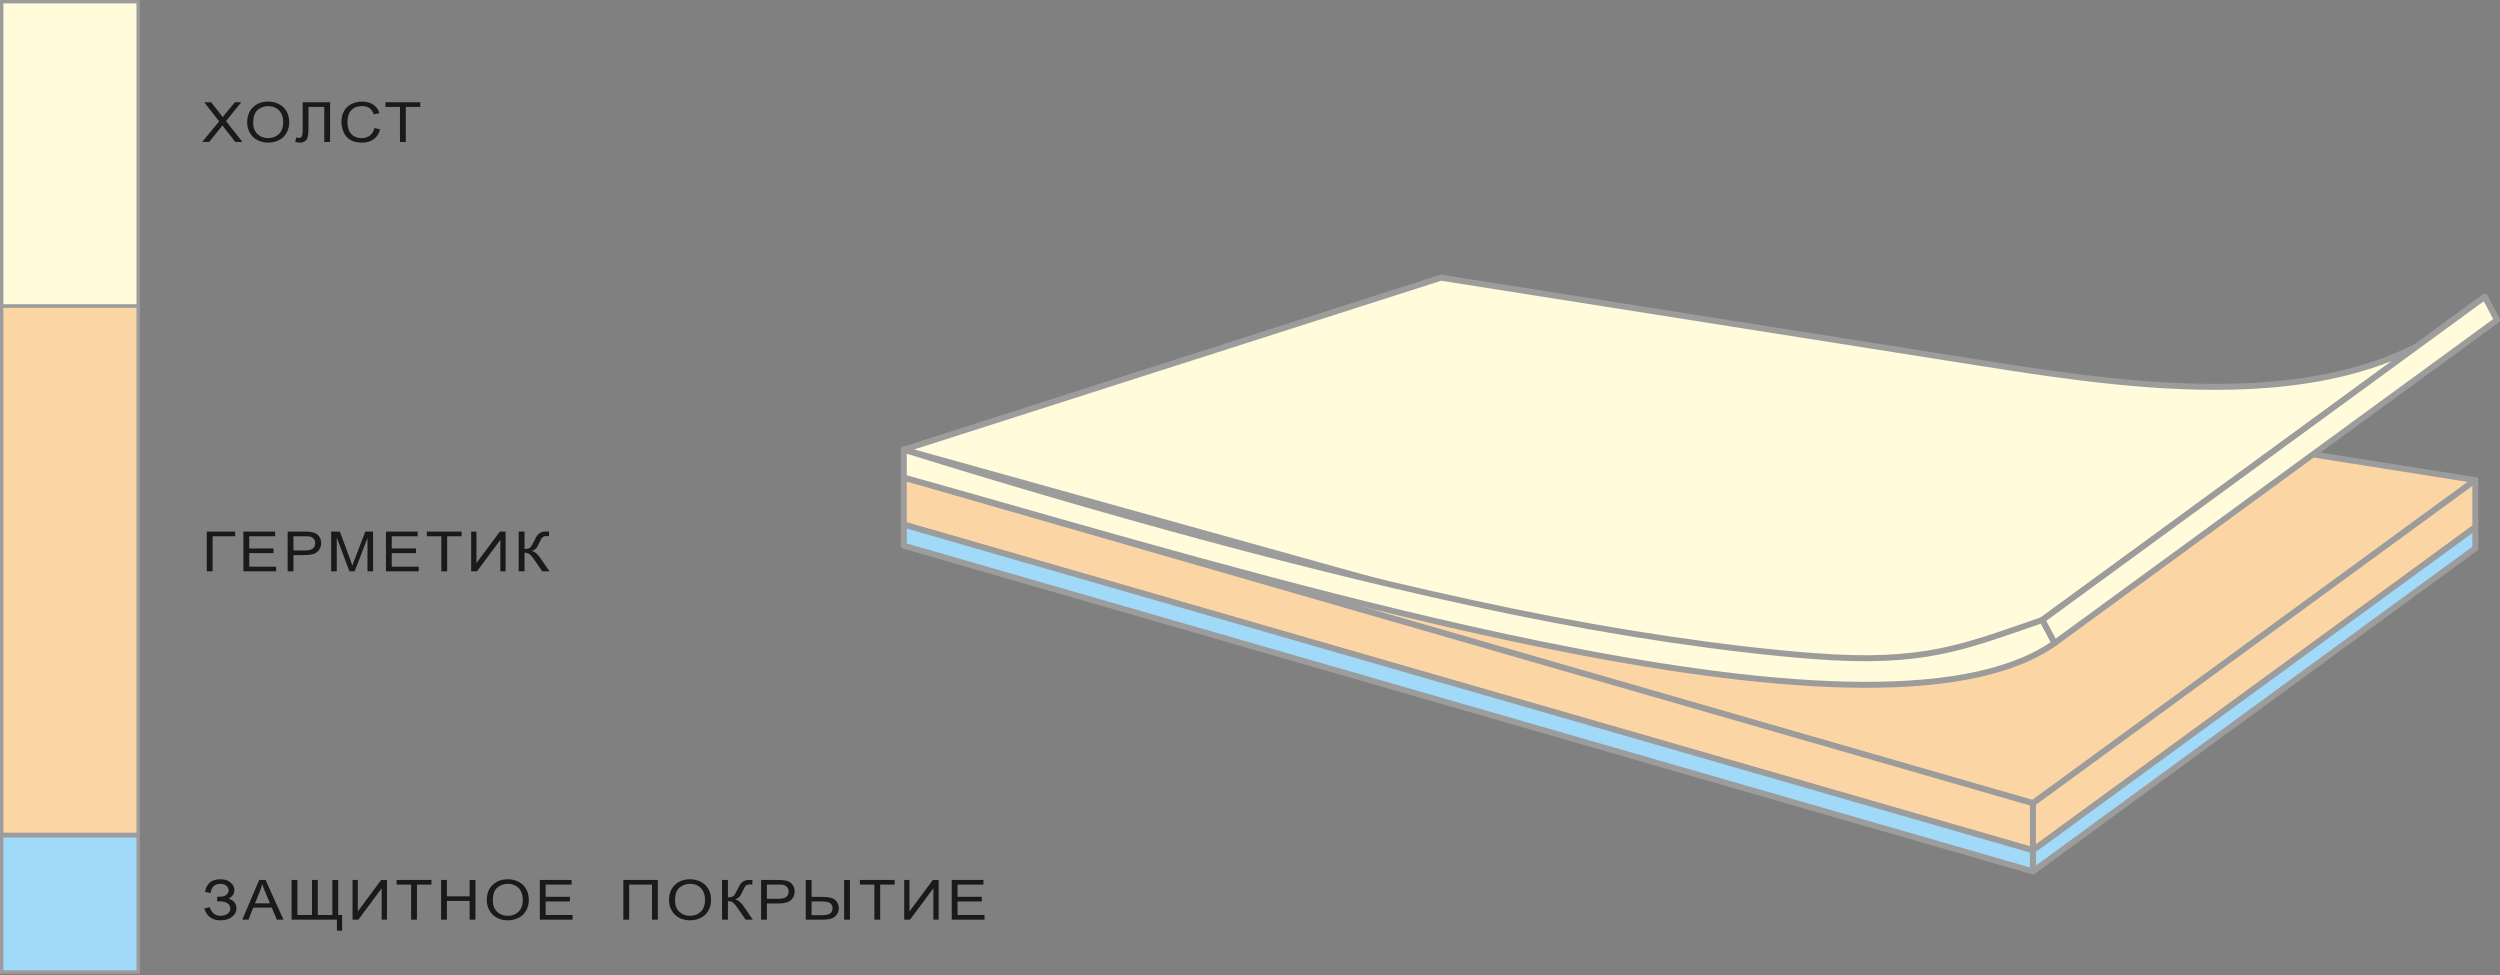 <?xml version="1.0" encoding="UTF-8"?> <svg xmlns="http://www.w3.org/2000/svg" width="200" height="78" viewBox="0 0 200 78" fill="none"><rect x="0" y="0" width="200" height="78" fill="#808080" stroke="none"/> <path fill-rule="evenodd" clip-rule="evenodd" d="M115.28 25.331L198.027 38.406L162.637 64.257L72.303 38.202L115.28 25.331Z" fill="#FCD5A5"></path> <path fill-rule="evenodd" clip-rule="evenodd" d="M162.57 64.487C162.641 64.508 162.718 64.494 162.778 64.451L198.168 38.599C198.246 38.542 198.282 38.444 198.26 38.35C198.237 38.256 198.16 38.185 198.064 38.17L115.317 25.095C115.282 25.089 115.245 25.092 115.211 25.102L72.234 37.972C72.132 38.003 72.063 38.097 72.064 38.203C72.064 38.309 72.134 38.402 72.236 38.431L162.57 64.487ZM73.15 38.197L115.296 25.576L197.421 38.552L162.59 63.995L73.15 38.197Z" fill="#9C9C9C"></path> <path fill-rule="evenodd" clip-rule="evenodd" d="M72.303 41.968L162.637 68.024L162.637 64.258L72.303 38.201L72.303 41.968Z" fill="#FCD5A5"></path> <path fill-rule="evenodd" clip-rule="evenodd" d="M162.781 68.215C162.841 68.17 162.876 68.099 162.876 68.024L162.876 64.258C162.876 64.151 162.806 64.058 162.703 64.028L72.369 37.971C72.297 37.95 72.219 37.965 72.159 38.01C72.099 38.055 72.064 38.126 72.064 38.201L72.064 41.968C72.064 42.074 72.134 42.168 72.236 42.197L162.571 68.254C162.643 68.275 162.721 68.26 162.781 68.215ZM72.542 41.788L72.542 38.519L162.398 64.438L162.398 67.706L72.542 41.788Z" fill="#9C9C9C"></path> <path fill-rule="evenodd" clip-rule="evenodd" d="M162.638 68.024V68.024V64.257L198.028 38.406V42.173L162.638 68.024Z" fill="#FCD5A5"></path> <path fill-rule="evenodd" clip-rule="evenodd" d="M162.784 68.212C162.744 68.244 162.692 68.263 162.637 68.263C162.505 68.263 162.397 68.156 162.397 68.024V64.257C162.397 64.181 162.434 64.109 162.496 64.064L197.886 38.213C197.959 38.16 198.055 38.152 198.135 38.193C198.216 38.234 198.266 38.316 198.266 38.406V42.173C198.266 42.249 198.23 42.321 198.168 42.366L162.784 68.212ZM162.876 67.553V64.379L197.788 38.877V42.052L162.876 67.553Z" fill="#9C9C9C"></path> <path fill-rule="evenodd" clip-rule="evenodd" d="M115.28 22.213L158.695 29.073C171.806 31.145 189.069 33.598 198.782 23.746L163.392 49.598C151.202 58.471 134.26 53.233 120.071 49.28L72.303 35.971L115.28 22.213Z" fill="#FFFBDB"></path> <path fill-rule="evenodd" clip-rule="evenodd" d="M115.207 21.985C115.243 21.974 115.28 21.971 115.317 21.977L158.732 28.837C165.29 29.873 172.86 31 180 30.642C184.769 30.403 189.33 29.503 193.263 27.481L198.641 23.553C198.742 23.479 198.882 23.495 198.963 23.59C199.045 23.684 199.04 23.825 198.952 23.914C197.328 25.561 195.498 26.867 193.514 27.89L163.533 49.791L163.532 49.791C157.372 54.275 150.022 55.184 142.459 54.487C135.486 53.844 128.302 51.832 121.667 49.974C121.11 49.818 120.556 49.663 120.007 49.51L72.238 36.201C72.137 36.172 72.066 36.081 72.064 35.975C72.061 35.869 72.129 35.775 72.23 35.743L115.207 21.985ZM191.363 28.869C187.872 30.262 184.007 30.92 180.024 31.12C172.827 31.481 165.21 30.345 158.657 29.309L115.299 22.458L73.137 35.955L120.135 49.049C120.683 49.202 121.234 49.356 121.789 49.512C128.432 51.372 135.575 53.372 142.503 54.01C150.005 54.702 157.221 53.793 163.251 49.404L191.363 28.869Z" fill="#9C9C9C"></path> <path fill-rule="evenodd" clip-rule="evenodd" d="M72.303 38.202C99.794 45.869 149.869 61.666 164.371 51.447L163.392 49.597C157.054 51.773 153.943 53.161 145.104 52.486C138.107 51.952 129.343 50.651 120.8 48.883C104.714 45.554 87.067 40.576 72.303 35.971V38.202Z" fill="#FFFBDB"></path> <path fill-rule="evenodd" clip-rule="evenodd" d="M72.161 35.778C72.222 35.733 72.301 35.72 72.374 35.742C87.135 40.346 104.773 45.322 120.848 48.649C129.384 50.415 138.138 51.715 145.122 52.248C149.526 52.584 152.491 52.405 155.139 51.876C157.39 51.426 159.416 50.723 161.918 49.854C162.367 49.698 162.831 49.537 163.314 49.371C163.425 49.333 163.548 49.381 163.603 49.485L164.582 51.335C164.638 51.442 164.607 51.573 164.508 51.642C160.816 54.244 154.9 55.17 147.728 55.006C140.544 54.842 132.05 53.582 123.16 51.766C108.812 48.834 93.404 44.445 80.771 40.847C77.751 39.986 74.889 39.171 72.238 38.432C72.135 38.403 72.064 38.309 72.064 38.202V35.971C72.064 35.895 72.1 35.823 72.161 35.778ZM72.542 36.295V38.02C75.148 38.748 77.954 39.547 80.91 40.389C93.543 43.987 108.927 48.37 123.256 51.297C132.134 53.111 140.596 54.364 147.739 54.528C154.778 54.689 160.488 53.789 164.06 51.371L163.276 49.89C162.865 50.031 162.468 50.169 162.08 50.304C159.579 51.172 157.518 51.888 155.233 52.345C152.531 52.885 149.521 53.063 145.086 52.725C138.077 52.19 129.302 50.886 120.751 49.117C104.767 45.809 87.247 40.875 72.542 36.295Z" fill="#9C9C9C"></path> <path fill-rule="evenodd" clip-rule="evenodd" d="M164.37 51.447L164.371 51.447L163.392 49.597L198.782 23.746L199.761 25.596L164.37 51.447Z" fill="#FFFBDB"></path> <path fill-rule="evenodd" clip-rule="evenodd" d="M198.835 23.513C198.903 23.529 198.961 23.573 198.993 23.634L199.972 25.484C200.028 25.589 199.998 25.719 199.902 25.789L164.522 51.632C164.521 51.633 164.519 51.635 164.517 51.636C164.425 51.708 164.295 51.702 164.209 51.623L164.209 51.623C164.186 51.603 164.168 51.578 164.155 51.551L163.18 49.709C163.125 49.605 163.155 49.475 163.25 49.404L198.641 23.553C198.697 23.512 198.768 23.497 198.835 23.513ZM164.452 51.091L199.452 25.525L198.7 24.102L163.7 49.669L164.452 51.091Z" fill="#9C9C9C"></path> <path d="M16.341 72.676L16.783 72.574C16.816 72.728 16.906 72.882 17.052 73.035C17.198 73.189 17.392 73.266 17.633 73.266C17.879 73.266 18.073 73.209 18.215 73.095C18.356 72.981 18.427 72.843 18.427 72.681C18.427 72.506 18.353 72.366 18.203 72.263C18.054 72.16 17.851 72.108 17.594 72.108H17.372V71.74C17.585 71.74 17.748 71.73 17.86 71.706C17.973 71.683 18.073 71.627 18.16 71.535C18.247 71.444 18.29 71.34 18.29 71.223C18.29 71.085 18.231 70.965 18.112 70.863C17.995 70.761 17.834 70.71 17.633 70.71C17.456 70.71 17.306 70.75 17.181 70.83C17.057 70.911 16.971 71.018 16.923 71.15C16.875 71.282 16.852 71.381 16.852 71.447L16.405 71.353C16.514 70.679 16.925 70.341 17.636 70.341C17.979 70.341 18.25 70.428 18.45 70.6C18.651 70.773 18.751 70.974 18.751 71.204C18.751 71.501 18.597 71.73 18.288 71.893C18.467 71.938 18.617 72.029 18.738 72.167C18.858 72.305 18.918 72.47 18.918 72.663C18.918 72.936 18.801 73.165 18.567 73.349C18.333 73.533 18.023 73.626 17.637 73.626C16.973 73.626 16.54 73.309 16.341 72.676L16.341 72.676ZM19.385 73.573L20.734 70.395H21.245L22.676 73.573H22.147L21.74 72.609H20.26L19.878 73.573H19.385ZM20.396 72.268H21.595L21.228 71.387C21.117 71.119 21.034 70.898 20.976 70.723C20.928 70.93 20.863 71.134 20.782 71.335L20.396 72.268ZM23.328 70.395H23.794V73.2H24.958V70.395H25.424V73.2H26.588V70.395H27.054V73.2H27.369V74.456H26.956V73.573H23.328V70.395ZM28.203 70.395H28.625V72.911L30.497 70.395H30.958V73.573H30.535V71.063L28.669 73.573H28.203V70.395ZM32.889 73.573V70.768H31.73V70.395H34.514V70.768H33.356V73.573H32.889ZM35.287 73.573V70.395H35.753V71.704H37.57V70.395H38.036V73.573H37.57V72.077H35.753V73.573H35.287ZM38.943 72.026C38.943 71.499 39.1 71.086 39.414 70.788C39.727 70.49 40.131 70.342 40.627 70.342C40.952 70.342 41.244 70.412 41.505 70.552C41.765 70.691 41.964 70.887 42.101 71.137C42.237 71.388 42.306 71.672 42.306 71.989C42.306 72.311 42.234 72.599 42.09 72.853C41.946 73.107 41.742 73.3 41.479 73.43C41.215 73.561 40.93 73.626 40.625 73.626C40.293 73.626 39.998 73.553 39.737 73.409C39.477 73.265 39.279 73.068 39.144 72.818C39.01 72.569 38.943 72.305 38.943 72.026L38.943 72.026ZM39.425 72.034C39.425 72.417 39.538 72.718 39.766 72.937C39.993 73.157 40.279 73.267 40.622 73.267C40.972 73.267 41.26 73.156 41.486 72.934C41.712 72.712 41.825 72.397 41.825 71.989C41.825 71.731 41.777 71.505 41.68 71.313C41.584 71.121 41.442 70.971 41.257 70.865C41.07 70.759 40.861 70.706 40.63 70.706C40.301 70.706 40.018 70.808 39.78 71.012C39.543 71.217 39.424 71.557 39.424 72.034L39.425 72.034ZM43.187 73.573V70.396H45.725V70.769H43.653V71.745H45.593V72.118H43.653V73.201H45.809V73.573H43.187ZM49.867 70.396H52.626V73.573H52.16V70.769H50.333V73.573H49.867V70.396ZM53.521 72.026C53.521 71.5 53.678 71.087 53.992 70.789C54.305 70.491 54.71 70.342 55.205 70.342C55.53 70.342 55.822 70.413 56.083 70.552C56.344 70.692 56.543 70.888 56.679 71.138C56.816 71.388 56.885 71.672 56.885 71.99C56.885 72.311 56.812 72.6 56.668 72.853C56.524 73.108 56.321 73.3 56.057 73.43C55.793 73.561 55.508 73.627 55.203 73.627C54.871 73.627 54.576 73.554 54.315 73.41C54.055 73.266 53.857 73.069 53.723 72.819C53.588 72.57 53.521 72.305 53.521 72.027L53.521 72.026ZM54.002 72.035C54.002 72.417 54.116 72.718 54.344 72.938C54.571 73.158 54.857 73.268 55.2 73.268C55.551 73.268 55.838 73.157 56.065 72.935C56.291 72.713 56.403 72.398 56.403 71.99C56.403 71.731 56.355 71.506 56.258 71.314C56.162 71.121 56.02 70.972 55.835 70.866C55.648 70.76 55.44 70.707 55.208 70.707C54.879 70.707 54.596 70.809 54.358 71.013C54.121 71.217 54.002 71.558 54.002 72.035L54.002 72.035ZM57.765 70.397H58.232V71.79C58.444 71.79 58.593 71.752 58.679 71.677C58.766 71.603 58.876 71.424 59.01 71.14C59.107 70.93 59.187 70.783 59.251 70.697C59.314 70.611 59.404 70.538 59.521 70.48C59.637 70.422 59.767 70.392 59.907 70.392C60.086 70.392 60.181 70.394 60.191 70.397V70.76C60.174 70.76 60.143 70.76 60.097 70.759C60.046 70.757 60.015 70.755 60.003 70.755C59.855 70.755 59.745 70.788 59.672 70.853C59.599 70.918 59.515 71.058 59.421 71.27C59.303 71.539 59.203 71.709 59.121 71.779C59.04 71.849 58.942 71.905 58.829 71.947C59.056 72.004 59.28 72.194 59.501 72.516L60.225 73.574H59.647L59.057 72.713C58.896 72.474 58.761 72.31 58.653 72.221C58.544 72.131 58.404 72.087 58.232 72.087V73.574H57.765V70.396L57.765 70.397ZM60.888 73.574V70.397H62.215C62.448 70.397 62.627 70.406 62.75 70.427C62.923 70.453 63.068 70.502 63.185 70.575C63.302 70.648 63.396 70.75 63.467 70.881C63.538 71.012 63.573 71.156 63.573 71.314C63.573 71.583 63.478 71.812 63.288 71.998C63.098 72.185 62.754 72.278 62.256 72.278H61.354V73.574L60.888 73.574ZM61.354 71.905H62.263C62.564 71.905 62.776 71.855 62.903 71.754C63.029 71.652 63.092 71.51 63.092 71.326C63.092 71.194 63.056 71.08 62.981 70.985C62.906 70.89 62.808 70.828 62.687 70.797C62.609 70.779 62.464 70.769 62.254 70.769H61.354L61.354 71.905ZM64.46 70.397H64.926V71.75H65.763C66.312 71.75 66.673 71.842 66.847 72.026C67.019 72.209 67.106 72.418 67.106 72.651C67.106 72.897 67.014 73.113 66.828 73.297C66.643 73.482 66.299 73.574 65.796 73.574H64.46L64.46 70.397ZM64.926 73.214H65.774C66.065 73.214 66.277 73.17 66.408 73.081C66.54 72.993 66.605 72.851 66.605 72.655C66.605 72.523 66.565 72.411 66.486 72.322C66.406 72.232 66.303 72.175 66.177 72.151C66.052 72.125 65.842 72.114 65.547 72.114H64.926L64.926 73.214ZM67.528 70.397H67.995V73.574H67.528V70.397ZM69.948 73.574V70.769H68.79V70.397H71.573V70.769H70.415V73.574H69.948ZM72.336 70.397H72.758V72.913L74.63 70.397H75.09V73.574H74.668V71.064L72.802 73.574H72.336V70.397ZM76.138 73.574V70.397H78.676V70.769H76.605V71.746H78.544V72.118H76.605V73.201H78.76V73.574H76.138Z" fill="#1A1A18"></path> <path d="M16.541 42.526H18.814V42.899H17.008V45.704H16.541V42.526ZM19.472 45.704V42.526H22.011V42.899H19.939V43.875H21.878V44.248H19.939V45.331H22.094V45.704H19.472ZM23.01 45.704V42.526H24.337C24.571 42.526 24.749 42.536 24.873 42.556C25.045 42.582 25.19 42.632 25.307 42.704C25.424 42.778 25.518 42.88 25.589 43.011C25.66 43.142 25.696 43.286 25.696 43.443C25.696 43.712 25.601 43.941 25.41 44.127C25.22 44.315 24.876 44.408 24.378 44.408H23.476V45.704L23.01 45.704ZM23.476 44.035H24.385C24.686 44.035 24.899 43.985 25.025 43.883C25.151 43.782 25.215 43.64 25.215 43.456C25.215 43.323 25.177 43.209 25.103 43.115C25.029 43.02 24.93 42.957 24.809 42.927C24.731 42.909 24.586 42.899 24.376 42.899H23.476L23.476 44.035ZM26.493 45.704V42.526H27.19L28.021 44.775C28.098 44.985 28.154 45.142 28.189 45.246C28.229 45.13 28.292 44.96 28.377 44.736L29.223 42.526H29.846V45.704H29.399V43.045L28.373 45.704H27.954L26.94 42.996V45.704H26.493ZM30.875 45.704V42.526H33.413V42.899H31.341V43.875H33.281V44.248H31.341V45.331H33.497V45.704H30.875ZM35.306 45.704V42.899H34.147V42.526H36.931V42.899H35.772V45.704H35.306ZM37.694 42.526H38.116V45.042L39.988 42.526H40.448V45.704H40.026V43.194L38.16 45.704H37.694V42.526ZM41.496 42.526H41.962V43.919C42.174 43.919 42.324 43.882 42.41 43.807C42.497 43.733 42.606 43.553 42.74 43.269C42.838 43.06 42.918 42.913 42.982 42.827C43.045 42.741 43.135 42.668 43.252 42.61C43.368 42.551 43.497 42.522 43.638 42.522C43.817 42.522 43.911 42.523 43.921 42.526V42.89C43.905 42.89 43.874 42.89 43.828 42.889C43.777 42.887 43.745 42.885 43.734 42.885C43.586 42.885 43.475 42.918 43.403 42.983C43.33 43.048 43.246 43.187 43.151 43.399C43.033 43.669 42.934 43.839 42.852 43.909C42.771 43.979 42.673 44.035 42.56 44.077C42.786 44.133 43.011 44.323 43.232 44.646L43.956 45.704H43.378L42.788 44.843C42.627 44.604 42.492 44.44 42.384 44.351C42.275 44.261 42.135 44.217 41.962 44.217V45.704H41.496V42.526L41.496 42.526Z" fill="#1A1A18"></path> <path fill-rule="evenodd" clip-rule="evenodd" d="M11.056 0.136H0.137V24.492H11.056V0.136Z" fill="#FFFBDB"></path> <path fill-rule="evenodd" clip-rule="evenodd" d="M0 0H11.191V24.628H0V0ZM0.271 0.271V24.357H10.919V0.271H0.271Z" fill="#9C9C9C"></path> <path fill-rule="evenodd" clip-rule="evenodd" d="M11.056 66.75H0.137V24.494H11.056V66.75Z" fill="#FCD5A5"></path> <path fill-rule="evenodd" clip-rule="evenodd" d="M0 24.358H11.191V66.886H0V24.358ZM0.271 24.63V66.615H10.919V24.63H0.271Z" fill="#9C9C9C"></path> <path d="M16.175 11.357L17.533 9.708L16.337 8.179H16.891L17.531 8.992C17.665 9.161 17.757 9.289 17.811 9.379C17.89 9.268 17.983 9.15 18.09 9.025L18.793 8.179H19.302L18.081 9.69L19.395 11.357H18.824L17.937 10.224C17.887 10.159 17.838 10.095 17.793 10.031C17.715 10.138 17.659 10.213 17.625 10.255L16.733 11.357H16.175ZM19.774 9.81C19.774 9.283 19.931 8.871 20.244 8.573C20.558 8.275 20.962 8.126 21.458 8.126C21.782 8.126 22.075 8.196 22.335 8.336C22.596 8.476 22.795 8.671 22.931 8.922C23.068 9.172 23.137 9.456 23.137 9.773C23.137 10.095 23.065 10.383 22.921 10.637C22.777 10.892 22.573 11.084 22.31 11.214C22.045 11.345 21.76 11.41 21.455 11.41C21.124 11.41 20.828 11.338 20.567 11.194C20.307 11.049 20.109 10.852 19.975 10.602C19.841 10.353 19.774 10.089 19.774 9.81V9.81ZM20.255 9.818C20.255 10.201 20.369 10.502 20.596 10.722C20.823 10.941 21.109 11.051 21.453 11.051C21.803 11.051 22.09 10.94 22.317 10.719C22.543 10.497 22.655 10.182 22.655 9.773C22.655 9.515 22.607 9.289 22.511 9.097C22.414 8.905 22.273 8.755 22.087 8.65C21.9 8.544 21.692 8.49 21.46 8.49C21.131 8.49 20.848 8.593 20.611 8.797C20.373 9.001 20.255 9.341 20.255 9.818L20.255 9.818ZM24.213 8.18H26.408V11.358H25.941V8.553H24.679V10.19C24.679 10.523 24.662 10.766 24.628 10.921C24.593 11.076 24.521 11.196 24.41 11.282C24.299 11.368 24.159 11.411 23.99 11.411C23.886 11.411 23.763 11.393 23.619 11.353L23.702 10.98C23.779 11.016 23.844 11.034 23.898 11.034C24.003 11.034 24.082 10.998 24.134 10.926C24.187 10.855 24.213 10.686 24.213 10.42L24.213 8.18ZM29.952 10.243L30.418 10.349C30.321 10.695 30.146 10.958 29.893 11.139C29.64 11.32 29.331 11.411 28.965 11.411C28.587 11.411 28.279 11.341 28.042 11.201C27.805 11.062 27.625 10.861 27.501 10.597C27.377 10.332 27.315 10.048 27.315 9.745C27.315 9.414 27.385 9.126 27.525 8.88C27.665 8.633 27.863 8.446 28.121 8.318C28.379 8.19 28.663 8.127 28.972 8.127C29.324 8.127 29.619 8.207 29.859 8.369C30.098 8.531 30.265 8.758 30.359 9.051L29.903 9.149C29.822 8.918 29.703 8.749 29.548 8.644C29.394 8.538 29.199 8.486 28.964 8.486C28.695 8.486 28.469 8.544 28.288 8.661C28.108 8.778 27.98 8.936 27.907 9.132C27.833 9.33 27.796 9.533 27.796 9.743C27.796 10.013 27.84 10.249 27.926 10.45C28.013 10.652 28.148 10.802 28.332 10.902C28.515 11.002 28.713 11.051 28.927 11.051C29.187 11.051 29.406 10.983 29.586 10.848C29.766 10.712 29.888 10.511 29.952 10.243L29.952 10.243ZM31.997 11.358V8.553H30.838V8.18H33.622V8.553H32.463V11.358H31.997Z" fill="#1A1A18"></path> <path fill-rule="evenodd" clip-rule="evenodd" d="M11.056 66.865H0.137V77.759H11.056V66.865Z" fill="#A1D9F8"></path> <path fill-rule="evenodd" clip-rule="evenodd" d="M0 66.729H11.191V77.894H0V66.729ZM0.271 67.001V77.623H10.919V67.001H0.271Z" fill="#9C9C9C"></path> <path fill-rule="evenodd" clip-rule="evenodd" d="M72.303 43.657L162.637 69.713V68.025L72.303 41.967L72.303 43.657Z" fill="#A1D9F8"></path> <path fill-rule="evenodd" clip-rule="evenodd" d="M72.158 41.776C72.218 41.731 72.296 41.717 72.368 41.738L162.703 67.795C162.805 67.825 162.875 67.918 162.875 68.025V69.714C162.875 69.789 162.84 69.859 162.78 69.905C162.72 69.95 162.642 69.964 162.57 69.943L72.235 43.887C72.133 43.857 72.062 43.764 72.062 43.657L72.063 41.967C72.063 41.892 72.098 41.822 72.158 41.776ZM72.541 42.285L72.541 43.477L162.397 69.396V68.205L72.541 42.285Z" fill="#9C9C9C"></path> <path fill-rule="evenodd" clip-rule="evenodd" d="M162.637 69.713V68.024L198.027 42.173L198.027 43.862L162.637 69.713Z" fill="#A1D9F8"></path> <path fill-rule="evenodd" clip-rule="evenodd" d="M198.135 41.96C198.216 42.001 198.266 42.083 198.266 42.173L198.266 43.862C198.266 43.939 198.229 44.01 198.168 44.056L162.778 69.906C162.705 69.959 162.609 69.967 162.528 69.926C162.448 69.885 162.397 69.803 162.397 69.713V68.025C162.397 67.948 162.434 67.876 162.496 67.831L197.886 41.98C197.959 41.927 198.055 41.919 198.135 41.96ZM162.876 68.146V69.242L197.788 43.741L197.788 42.644L162.876 68.146Z" fill="#9C9C9C"></path> </svg> 